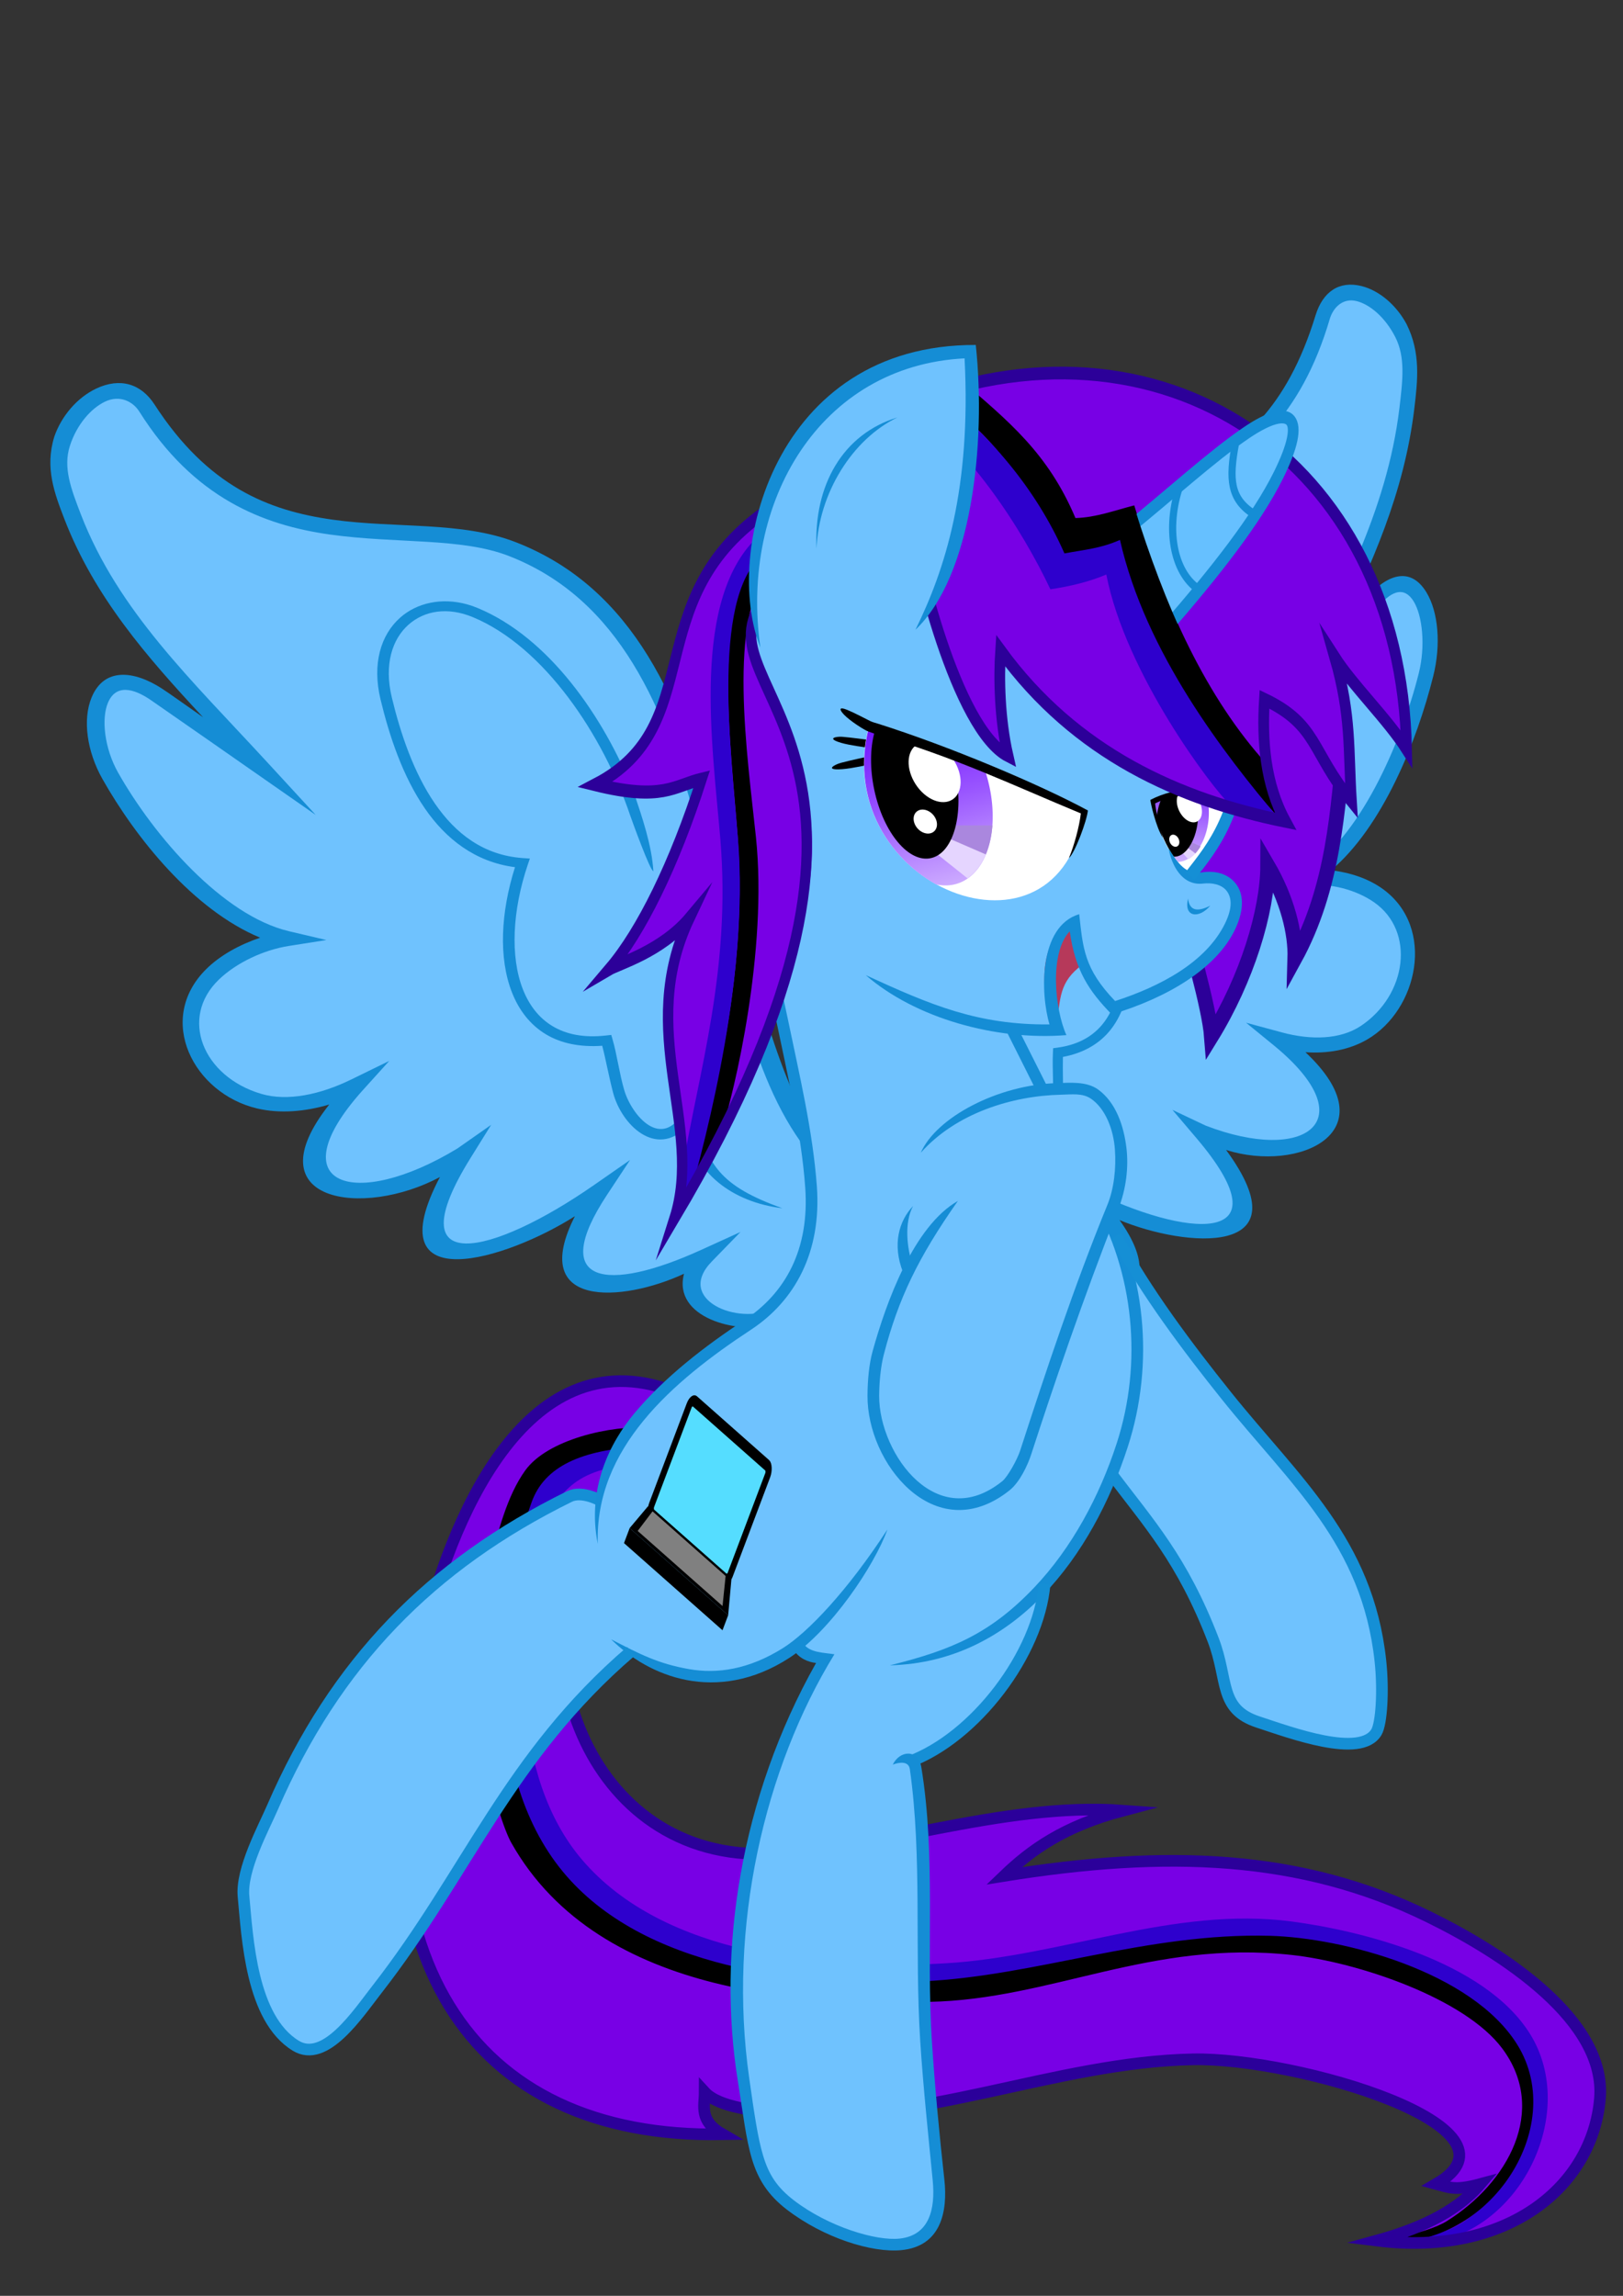 <?xml version="1.0" encoding="UTF-8" standalone="no"?>
<!-- Created with Inkscape (http://www.inkscape.org/) -->
<svg xmlns:dc="http://purl.org/dc/elements/1.1/" xmlns:cc="http://creativecommons.org/ns#" xmlns:rdf="http://www.w3.org/1999/02/22-rdf-syntax-ns#" xmlns:svg="http://www.w3.org/2000/svg" xmlns="http://www.w3.org/2000/svg" xmlns:xlink="http://www.w3.org/1999/xlink" xmlns:sodipodi="http://sodipodi.sourceforge.net/DTD/sodipodi-0.dtd" xmlns:inkscape="http://www.inkscape.org/namespaces/inkscape" width="744.094" height="1052.362" id="svg2" version="1.1" inkscape:version="0.48.5 r10040" sodipodi:docname="tsundere.svg" inkscape:export-filename="D:\矢量图\tsundere.png" inkscape:export-xdpi="681.86414" inkscape:export-ydpi="681.86414">
  <rect width="100%" height="100%" fill="#333333" stroke="none"/>
  <defs id="defs4">
    <linearGradient inkscape:collect="always" id="linearGradient5826">
      <stop style="stop-color:#6600ff;stop-opacity:1;" offset="0" id="stop5828"/>
      <stop style="stop-color:#ccaaff;stop-opacity:1" offset="1" id="stop5830"/>
    </linearGradient>
    <linearGradient id="linearGradient5806">
      <stop style="stop-color:#6600ff;stop-opacity:1;" offset="0" id="stop5808"/>
      <stop id="stop5818" offset="0.552" style="stop-color:#9955ff;stop-opacity:1"/>
      <stop style="stop-color:#ccaaff;stop-opacity:1" offset="1" id="stop5810"/>
    </linearGradient>
    <clipPath clipPathUnits="userSpaceOnUse" id="clipPath5768">
      <path transform="matrix(0.997,0.08,-0.08,0.997,23.816,-35.029)" d="m 526.289,282.815 a 15.026,23.549 0 1 1 -30.052,0 15.026,23.549 0 1 1 30.052,0 z" sodipodi:ry="23.549181" sodipodi:rx="15.026019" sodipodi:cy="282.81534" sodipodi:cx="511.26346" id="path5770" style="opacity:0.455;fill:#0000ff;fill-opacity:1;stroke:none" sodipodi:type="arc"/>
    </clipPath>
    <clipPath clipPathUnits="userSpaceOnUse" id="clipPath5772">
      <path transform="matrix(0.997,0.08,-0.08,0.997,23.816,-35.029)" d="m 526.289,282.815 a 15.026,23.549 0 1 1 -30.052,0 15.026,23.549 0 1 1 30.052,0 z" sodipodi:ry="23.549181" sodipodi:rx="15.026019" sodipodi:cy="282.81534" sodipodi:cx="511.26346" id="path5774" style="opacity:0.455;fill:#0000ff;fill-opacity:1;stroke:none" sodipodi:type="arc"/>
    </clipPath>
    <clipPath clipPathUnits="userSpaceOnUse" id="clipPath5784">
      <path transform="matrix(1.015,-0.298,0.305,0.991,-96.391,119.128)" d="m 418.036,272.987 a 29.554,48.482 0 1 1 -59.107,0 29.554,48.482 0 1 1 59.107,0 z" sodipodi:ry="48.482143" sodipodi:rx="29.553572" sodipodi:cy="272.98718" sodipodi:cx="388.48215" id="path5786" style="opacity:0.311;fill:#ff0000;fill-opacity:1;stroke:none" sodipodi:type="arc"/>
    </clipPath>
    <clipPath clipPathUnits="userSpaceOnUse" id="clipPath5788">
      <path transform="matrix(1.015,-0.298,0.305,0.991,-96.391,119.128)" d="m 418.036,272.987 a 29.554,48.482 0 1 1 -59.107,0 29.554,48.482 0 1 1 59.107,0 z" sodipodi:ry="48.482143" sodipodi:rx="29.553572" sodipodi:cy="272.98718" sodipodi:cx="388.48215" id="path5790" style="opacity:0.311;fill:#ff0000;fill-opacity:1;stroke:none" sodipodi:type="arc"/>
    </clipPath>
    <linearGradient inkscape:collect="always" xlink:href="#linearGradient5806" id="linearGradient5812" x1="390.298" y1="225.171" x2="388.832" y2="321.473" gradientUnits="userSpaceOnUse"/>
    <linearGradient inkscape:collect="always" xlink:href="#linearGradient5826" id="linearGradient5832" x1="512.63" y1="259.376" x2="510.542" y2="306.696" gradientUnits="userSpaceOnUse"/>
    <clipPath clipPathUnits="userSpaceOnUse" id="clipPath5897">
      <path sodipodi:nodetypes="cccc" inkscape:connector-curvature="0" id="path5899" d="m 538.028,274.11 c -3.233,17.063 -11.784,32.576 -23.355,42.862 -10.477,-11.103 -15.963,-24.243 -16.637,-36.48 11.601,-5.34 26.192,-5.127 39.992,-6.382 z" style="opacity:0.311;fill:#ff0000;fill-opacity:1;stroke:none;display:inline"/>
    </clipPath>
    <clipPath clipPathUnits="userSpaceOnUse" id="clipPath5901">
      <path sodipodi:nodetypes="cccc" inkscape:connector-curvature="0" id="path5903" d="m 537.342,266.917 c -1.855,17.267 -9.134,33.415 -19.843,44.596 -11.334,-10.228 -17.855,-22.885 -19.508,-35.028 11.135,-6.253 25.696,-7.21 39.351,-9.568 z" style="opacity:0.311;fill:#ff0000;fill-opacity:1;stroke:none;display:inline"/>
    </clipPath>
    <clipPath clipPathUnits="userSpaceOnUse" id="clipPath5905">
      <path sodipodi:nodetypes="ccc" inkscape:connector-curvature="0" id="path5907" d="m 351.071,241.737 c -20.942,82.204 98.473,129.656 110.893,43.482 -35.39,-15.019 -68.779,-30.705 -110.893,-43.482 z" style="opacity:0.455;fill:#0000ff;fill-opacity:1;stroke:none"/>
    </clipPath>
    <clipPath clipPathUnits="userSpaceOnUse" id="clipPath5909">
      <path sodipodi:nodetypes="ccc" inkscape:connector-curvature="0" id="path5911" d="m 370.207,234.903 c -41.772,70.402 52.931,146.726 88.107,70.337 -27.8,-23.504 -53.608,-47.082 -88.107,-70.337 z" style="opacity:0.455;fill:#0000ff;fill-opacity:1;stroke:none"/>
    </clipPath>
  </defs>
  <sodipodi:namedview id="base" pagecolor="#ffffff" bordercolor="#666666" borderopacity="1.0" inkscape:pageopacity="0.0" inkscape:pageshadow="2" inkscape:zoom="0.70710678" inkscape:cx="511.97735" inkscape:cy="540.83298" inkscape:document-units="px" inkscape:current-layer="layer1" showgrid="false" inkscape:window-width="1920" inkscape:window-height="1051" inkscape:window-x="-9" inkscape:window-y="-9" inkscape:window-maximized="1"/>
  <g inkscape:label="Layer 1" inkscape:groupmode="layer" id="layer1" style="display:inline">
    <rect style="fill:none;fill-opacity:1;stroke:none" id="rect3915" width="743.453" height="950.336" x="-744.31" y="102.855" transform="scale(-1,1)"/>
  </g>
  <g inkscape:groupmode="layer" id="layer3" inkscape:label="tail" style="display:inline">
    <g id="g3902" transform="matrix(0.891,0,0,0.891,85.647,117.916)">
      <path sodipodi:nodetypes="csccsscccsaccscc" inkscape:connector-curvature="0" id="path3098" d="m 249.962,583.55 c -77.15,-28.636 -115.118,71.519 -127.952,124.883 -39.683,164.997 23.561,260.189 153.75,257.744 -12.113,-6.967 -9.16,-14.386 -9.144,-21.716 7.247,7.9 26.41,9.747 40.268,11.027 69.933,6.458 140.153,-26.532 211.127,-27.895 53.23,-1.022 175.467,34.996 125.279,64.134 6.419,1.703 10.338,4.849 23.688,1.237 -13.521,14.66 -35.889,22.823 -54.27,27.931 67.401,8.456 112.181,-27 116.059,-72.019 3.469,-40.278 -50.516,-75.606 -89.542,-94.681 C 573.488,822.065 504.366,819.733 420.729,833.159 434.562,819.866 451.545,807.58 481.893,799.572 419.477,794.983 351.943,821.13 296.631,821.845 201.911,823.07 167.598,707.331 213.193,646.129 z" style="fill:#7800e5;fill-opacity:1;stroke:none;display:inline"/>
      <g id="g3898">
        <path style="fill:#2e00cd;fill-opacity:1;stroke:none" d="m 229.103,621.381 c -30.759,1.768 -40.811,17.719 -45.608,34.648 -14.749,52.042 -16.808,125.275 19.799,168.291 42.047,49.409 123.718,57.097 187.176,53.369 59.856,-3.517 117.597,-29.425 177.837,-21.531 35.532,4.656 99.325,20.232 122.814,57.803 25.397,40.622 -5.019,103.523 -54.898,107.991 l -23.458,-1.059 c 9.609,-0.21 31.231,-0.705 46.118,-11.52 26.949,-19.579 45.549,-58.971 24.992,-90.386 -17.643,-26.961 -70.096,-47.342 -103.896,-52.496 -71.216,-10.859 -121.514,15.692 -186.104,20.325 -54.465,3.907 -174.893,5.784 -215.375,-79.203 -23.262,-48.837 -20.592,-106.389 -3.25,-162.25 8.286,-26.689 32.452,-33.244 58.75,-33.75 z" id="path3874" inkscape:connector-curvature="0" sodipodi:nodetypes="csasssccsssssscc"/>
        <path style="fill:#000000;fill-opacity:1;stroke:none" d="m 233.809,611.86 c -30.67,1.715 -49.698,10.068 -56.392,28.638 -18.02,49.994 -26.973,137.93 16.106,190.089 41.029,49.677 122.063,59.281 185.301,56.369 58.124,-2.677 115.04,-25.094 178.462,-23.406 37.546,0.999 103.924,18.354 127.314,55.991 26.736,43.021 -15.415,106.802 -71.273,101.303 0,0 24.815,-4.161 34.91,-10.454 31.572,-19.681 52.323,-57.078 28.617,-88.886 -19.254,-25.835 -74.268,-44.374 -108.256,-48.094 -72.649,-7.95 -123.581,22.936 -186.722,24.125 -54.595,1.029 -168.969,0.071 -215.021,-82.032 -6.438,-11.478 -28.46,-79.943 -10.938,-143.983 4.2,-15.35 8.687,-34.145 18.226,-47.392 11.39,-15.819 43.735,-23.404 64.564,-22.037 z" id="path3874-1" inkscape:connector-curvature="0" sodipodi:nodetypes="cssssscssssssscc"/>
      </g>
    </g>
    <path sodipodi:nodetypes="csccsscccsaccsc" inkscape:connector-curvature="0" id="path3872" d="M 308.245,637.583 C 239.54,612.082 205.729,701.272 194.3,748.794 c -35.339,146.935 20.981,231.705 136.918,229.528 -10.787,-6.204 -8.157,-12.811 -8.143,-19.339 6.453,7.035 23.519,8.68 35.86,9.82 62.277,5.751 124.81,-23.628 188.014,-24.841 47.403,-0.91 156.258,31.165 111.564,57.113 5.717,1.517 8.262,3.295 20.15,0.079 -11.863,13.946 -31.007,21.39 -47.385,25.896 60.023,7.53 98.787,-24.935 102.24,-65.026 3.089,-35.869 -44.31,-66.616 -78.627,-83.426 -58.515,-28.664 -120.095,-30.69 -194.577,-18.733 12.319,-11.838 27.443,-22.779 54.469,-29.911 -55.583,-4.086 -115.724,19.198 -164.981,19.835 -84.351,1.091 -114.908,-101.978 -74.304,-156.48" style="fill:none;stroke:#2b009a;stroke-width:5.343;stroke-miterlimit:20;stroke-opacity:1;stroke-dasharray:none;display:inline"/>
    <g style="display:inline" id="g4280-1" transform="matrix(-0.788,0.444,0.371,0.793,846.411,-336.749)" inkscape:export-filename="D:\矢量图\成品\g4402.png" inkscape:export-xdpi="391.00177" inkscape:export-ydpi="391.00177">
      <path sodipodi:nodetypes="cccscccsscsccccccc" inkscape:connector-curvature="0" id="path9269-7" d="M 868.784,658.985 C 795.633,610.588 762.967,405.371 645.723,376.533 c -42.24,-6.952 -71.17,17.996 -112.021,10.169 -26.581,-9.2 -45.384,-24.893 -66.09,-40.484 -18.074,-13.609 -32.146,4.693 -33.236,24.952 -0.346,15.651 6.493,26.457 14.05,38.4 28.895,45.487 69.99,72.281 113.31,105.303 0,0 -44.6,-20.386 -54.648,-24.946 -34.269,-15.552 -29.125,30.936 -4.287,52.32 28.393,24.445 56.297,56.637 91.934,56.557 -22.373,10.24 -43.398,39.607 -29.261,62.435 19.898,32.132 53.29,27.521 77.526,4.55 -35.608,79.068 25.854,61.828 55.683,22.437 -24.89,95.286 37.116,39.101 64.588,3.087 -22.151,76.852 29.257,43.966 54.52,21.396 -15.756,31.947 28.261,31.793 39.108,21.41 10.594,19.085 23.379,29.986 39.504,39.295 z" style="fill:#6fc2fe;fill-opacity:1;stroke:none"/>
      <path sodipodi:nodetypes="scccccssscssccccccccsscsscsscccccsscccssscccccsssssscssssss" inkscape:connector-curvature="0" id="path9275-4" d="m 443,341.969 c -7.337,6.704 -11.963,17.859 -12.562,29 l 0,0.062 0,0.062 c -0.372,16.836 7.099,28.651 14.656,40.594 22.767,35.841 52.926,60.173 85.375,84.594 -9.955,-4.545 -17.679,-8.265 -21.75,-9.938 -14.234,-5.848 -27.874,-4.396 -29.656,12.438 -1.289,12.176 4.566,27.839 14.906,40.125 21.876,25.993 56.026,55.919 88.844,62.469 -7.978,5.728 -15.312,13.21 -19.844,22.031 -16.065,31.274 9.965,64.271 39.656,64.688 10.672,0.15 21.358,-3.722 31.188,-10.094 -21.928,58.293 29.004,53.699 57.594,24.25 -13.228,69.997 39.88,33.959 64.156,4.625 -9.219,52.235 31.473,38.305 55.062,16.875 0.385,23.501 30.627,24.675 45.094,16 3.244,5.521 20.513,26.233 42.058,34.474 -13.262,-12.83 -29.788,-28.416 -37.433,-42.006 L 857.875,727.75 l -3.688,3.531 c -13.327,12.762 -44.454,6.597 -32.875,-16.844 l 8.969,-18.156 -15.094,13.5 c -36.113,32.299 -63.145,34.909 -48.125,-17.375 l 5.781,-20.125 -12.688,16.656 c -36.22,47.55 -75.7,69.732 -57.656,0.281 l 4.969,-19.125 -11.906,15.75 c -37.559,43.243 -74.483,39.078 -48.969,-18.438 l 8.188,-18.188 -14.469,13.719 c -11.56,10.955 -25.193,18.302 -37.719,17.312 -27.889,-2.204 -45.48,-29.247 -32.719,-53.062 5.731,-10.695 16.183,-20.09 26.5,-24.812 l 15.844,-7.25 -17.438,-0.25 C 563.659,594.43 523.706,562.011 500,533.844 c -9.063,-10.769 -14.121,-25.457 -13.094,-34.281 1.413,-12.139 12.377,-8.843 18.562,-6.062 10.035,4.511 54.625,24.938 54.625,24.938 l 32,14.625 L 564.125,511.75 C 520.667,478.623 480.115,452.121 451.75,407.469 c -7.535,-11.907 -13.717,-21.697 -13.328,-33.466 0.389,-11.768 4.728,-21.429 9.922,-26.284 5.752,-5.377 12.425,-3.143 16.375,1.156 34.498,37.544 68.357,43.527 98.938,40.75 30.58,-2.777 58.026,-13.295 81.375,-9.219 54.03,9.434 87.685,59.668 116.75,116.625 26.535,52 48.06,109.66 80.533,143.621 5.062,5.294 25.113,24.845 39.463,27.209 -10.694,-12.152 -25.369,-22.143 -34.782,-33.536 -28.126,-34.039 -51.811,-89.113 -78.215,-140.856 -29.325,-57.468 -64.259,-110.666 -122.375,-120.812 -26.496,-4.626 -54.33,6.51 -83.469,9.156 -29.139,2.646 -58.93,-2.667 -92.438,-38.25 -8.502,-9.029 -18.452,-9.862 -27.5,-1.594 z" style="font-size:medium;font-style:normal;font-variant:normal;font-weight:normal;font-stretch:normal;text-indent:0;text-align:start;text-decoration:none;line-height:normal;letter-spacing:normal;word-spacing:normal;text-transform:none;direction:ltr;block-progression:tb;writing-mode:lr-tb;text-anchor:start;baseline-shift:baseline;color:#000000;fill:#158dd5;fill-opacity:1;stroke:none;stroke-width:7.861;marker:none;visibility:visible;display:inline;overflow:visible;enable-background:accumulate;font-family:Sans;-inkscape-font-specification:Sans"/>
      <path sodipodi:nodetypes="sssscsscsccsccscccsscccsssssccss" inkscape:connector-curvature="0" id="path9277-0" d="m 632.5,409.531 c -11.991,-0.677 -22.21,4.841 -27.75,14.312 -6.332,10.824 -6.657,26.444 1.531,43.531 8.452,17.639 19.301,36.409 32.969,50.156 12.924,13 28.681,21.453 46.844,19.562 -0.7,24.674 4.026,47.891 14.125,63.656 5.256,8.206 12.024,14.424 20.281,17.469 7.619,2.809 16.438,2.701 26,-0.594 3.194,6.383 6.646,14.663 10.531,22.438 7.669,15.347 27.029,28.581 36.688,8.969 8.415,22.661 29.557,33.116 52.043,30.541 -30.196,-4.234 -39.336,-13.7 -50.199,-39.197 -1.26,-2.958 -3.781,-8.875 -3.781,-8.875 l -1.219,9.562 c -4.75,23.393 -22.581,8.371 -28.906,-3.469 -4.233,-7.923 -7.648,-17.341 -11.438,-24.406 L 749.125,611.125 746.938,612 c -9.562,3.802 -17.666,3.879 -24.625,1.312 -6.959,-2.566 -12.884,-7.877 -17.688,-15.375 -9.606,-14.996 -14.377,-38.628 -13.219,-63.625 l 0.156,-3.25 -3.219,0.562 c -17.529,2.958 -32.416,-4.746 -45.375,-17.781 C 630.01,500.809 619.319,482.487 611,465.125 c -7.628,-15.918 -6.975,-29.671 -1.719,-38.656 5.256,-8.985 15.002,-13.57 27.406,-11.094 34.998,6.986 71.825,45.039 93.688,82.719 0.707,1.219 15.79,26.149 17.009,25.443 -3.862,-12.822 -11.478,-25.791 -18.269,-37.505 -22.706,-35.24 -56.66,-68.88 -91.395,-75.813 -1.777,-0.355 -3.506,-0.591 -5.219,-0.688 z" style="font-size:medium;font-style:normal;font-variant:normal;font-weight:normal;font-stretch:normal;text-indent:0;text-align:start;text-decoration:none;line-height:normal;letter-spacing:normal;word-spacing:normal;text-transform:none;direction:ltr;block-progression:tb;writing-mode:lr-tb;text-anchor:start;baseline-shift:baseline;color:#000000;fill:#158dd5;fill-opacity:1;stroke:none;stroke-width:5.241;marker:none;visibility:visible;display:inline;overflow:visible;enable-background:accumulate;font-family:Sans;-inkscape-font-specification:Sans"/>
    </g>
    <g style="display:inline" id="g4280" transform="matrix(0.982,0.218,-0.24,0.853,-308.73,-210.21)" inkscape:export-filename="D:\矢量图\成品\g4402.png" inkscape:export-xdpi="391.00177" inkscape:export-ydpi="391.00177">
      <path sodipodi:nodetypes="cccscccsscsccccccc" inkscape:connector-curvature="0" id="path9269" d="M 868.784,658.985 C 795.633,610.588 762.967,405.371 645.723,376.533 c -42.24,-6.952 -71.17,17.996 -112.021,10.169 -26.581,-9.2 -45.384,-24.893 -66.09,-40.484 -18.074,-13.609 -32.146,4.693 -33.236,24.952 -0.346,15.651 6.493,26.457 14.05,38.4 28.895,45.487 69.99,72.281 113.31,105.303 0,0 -44.6,-20.386 -54.648,-24.946 -34.269,-15.552 -29.125,30.936 -4.287,52.32 28.393,24.445 56.297,56.637 91.934,56.557 -22.373,10.24 -43.398,39.607 -29.261,62.435 19.898,32.132 53.29,27.521 77.526,4.55 -35.608,79.068 25.854,61.828 55.683,22.437 -24.89,95.286 37.116,39.101 64.588,3.087 -22.151,76.852 29.257,43.966 54.52,21.396 -15.756,31.947 28.261,31.793 39.108,21.41 10.594,19.085 23.379,29.986 39.504,39.295 z" style="fill:#6fc2fe;fill-opacity:1;stroke:none"/>
      <path sodipodi:nodetypes="scccccssscssccccccccsscsscsscccccsscccssscccccsssssscssssss" inkscape:connector-curvature="0" id="path9275" d="m 443,341.969 c -7.337,6.704 -11.963,17.859 -12.562,29 l 0,0.062 0,0.062 c -0.372,16.836 7.099,28.651 14.656,40.594 22.767,35.841 52.926,60.173 85.375,84.594 -9.955,-4.545 -17.679,-8.265 -21.75,-9.938 -14.234,-5.848 -27.874,-4.396 -29.656,12.438 -1.289,12.176 4.566,27.839 14.906,40.125 21.876,25.993 56.026,55.919 88.844,62.469 -7.978,5.728 -15.312,13.21 -19.844,22.031 -16.065,31.274 9.965,64.271 39.656,64.688 10.672,0.15 21.358,-3.722 31.188,-10.094 -21.928,58.293 29.004,53.699 57.594,24.25 -13.228,69.997 39.88,33.959 64.156,4.625 -9.219,52.235 31.473,38.305 55.062,16.875 0.385,23.501 30.627,24.675 45.094,16 3.244,5.521 20.513,26.233 42.058,34.474 -13.262,-12.83 -29.788,-28.416 -37.433,-42.006 L 857.875,727.75 l -3.688,3.531 c -13.327,12.762 -44.454,6.597 -32.875,-16.844 l 8.969,-18.156 -15.094,13.5 c -36.113,32.299 -63.145,34.909 -48.125,-17.375 l 5.781,-20.125 -12.688,16.656 c -36.22,47.55 -75.7,69.732 -57.656,0.281 l 4.969,-19.125 -11.906,15.75 c -37.559,43.243 -74.483,39.078 -48.969,-18.438 l 8.188,-18.188 -14.469,13.719 c -11.56,10.955 -25.193,18.302 -37.719,17.312 -27.889,-2.204 -45.48,-29.247 -32.719,-53.062 5.731,-10.695 16.183,-20.09 26.5,-24.812 l 15.844,-7.25 -17.438,-0.25 C 563.659,594.43 523.706,562.011 500,533.844 c -9.063,-10.769 -14.121,-25.457 -13.094,-34.281 1.413,-12.139 12.377,-8.843 18.562,-6.062 10.035,4.511 54.625,24.938 54.625,24.938 l 32,14.625 L 564.125,511.75 C 520.667,478.623 480.115,452.121 451.75,407.469 c -7.535,-11.907 -13.717,-21.697 -13.328,-33.466 0.389,-11.768 4.728,-21.429 9.922,-26.284 5.752,-5.377 12.425,-3.143 16.375,1.156 34.498,37.544 68.357,43.527 98.938,40.75 30.58,-2.777 58.026,-13.295 81.375,-9.219 54.03,9.434 87.685,59.668 116.75,116.625 26.535,52 48.06,109.66 80.533,143.621 5.062,5.294 25.113,24.845 39.463,27.209 -10.694,-12.152 -25.369,-22.143 -34.782,-33.536 -28.126,-34.039 -51.811,-89.113 -78.215,-140.856 -29.325,-57.468 -64.259,-110.666 -122.375,-120.812 -26.496,-4.626 -54.33,6.51 -83.469,9.156 -29.139,2.646 -58.93,-2.667 -92.438,-38.25 -8.502,-9.029 -18.452,-9.862 -27.5,-1.594 z" style="font-size:medium;font-style:normal;font-variant:normal;font-weight:normal;font-stretch:normal;text-indent:0;text-align:start;text-decoration:none;line-height:normal;letter-spacing:normal;word-spacing:normal;text-transform:none;direction:ltr;block-progression:tb;writing-mode:lr-tb;text-anchor:start;baseline-shift:baseline;color:#000000;fill:#158dd5;fill-opacity:1;stroke:none;stroke-width:7.861;marker:none;visibility:visible;display:inline;overflow:visible;enable-background:accumulate;font-family:Sans;-inkscape-font-specification:Sans"/>
      <path sodipodi:nodetypes="sssscsscsccsccscccsscccsssssccss" inkscape:connector-curvature="0" id="path9277" d="m 632.5,409.531 c -11.991,-0.677 -22.21,4.841 -27.75,14.312 -6.332,10.824 -6.657,26.444 1.531,43.531 8.452,17.639 19.301,36.409 32.969,50.156 12.924,13 28.681,21.453 46.844,19.562 -0.7,24.674 4.026,47.891 14.125,63.656 5.256,8.206 12.024,14.424 20.281,17.469 7.619,2.809 16.438,2.701 26,-0.594 3.194,6.383 6.646,14.663 10.531,22.438 7.669,15.347 27.029,28.581 36.688,8.969 8.415,22.661 29.557,33.116 52.043,30.541 -30.196,-4.234 -39.336,-13.7 -50.199,-39.197 -1.26,-2.958 -3.781,-8.875 -3.781,-8.875 l -1.219,9.562 c -4.75,23.393 -22.581,8.371 -28.906,-3.469 -4.233,-7.923 -7.648,-17.341 -11.438,-24.406 L 749.125,611.125 746.938,612 c -9.562,3.802 -17.666,3.879 -24.625,1.312 -6.959,-2.566 -12.884,-7.877 -17.688,-15.375 -9.606,-14.996 -14.377,-38.628 -13.219,-63.625 l 0.156,-3.25 -3.219,0.562 c -17.529,2.958 -32.416,-4.746 -45.375,-17.781 C 630.01,500.809 619.319,482.487 611,465.125 c -7.628,-15.918 -6.975,-29.671 -1.719,-38.656 5.256,-8.985 15.002,-13.57 27.406,-11.094 34.998,6.986 71.825,45.039 93.688,82.719 0.707,1.219 15.79,26.149 17.009,25.443 -3.862,-12.822 -11.478,-25.791 -18.269,-37.505 -22.706,-35.24 -56.66,-68.88 -91.395,-75.813 -1.777,-0.355 -3.506,-0.591 -5.219,-0.688 z" style="font-size:medium;font-style:normal;font-variant:normal;font-weight:normal;font-stretch:normal;text-indent:0;text-align:start;text-decoration:none;line-height:normal;letter-spacing:normal;word-spacing:normal;text-transform:none;direction:ltr;block-progression:tb;writing-mode:lr-tb;text-anchor:start;baseline-shift:baseline;color:#000000;fill:#158dd5;fill-opacity:1;stroke:none;stroke-width:5.241;marker:none;visibility:visible;display:inline;overflow:visible;enable-background:accumulate;font-family:Sans;-inkscape-font-specification:Sans"/>
    </g>
    <g style="display:inline" id="g17414" transform="matrix(0.66,-0.14,0.128,0.724,-172.977,309.083)" clip-path="none">
      <path sodipodi:nodetypes="cccsscc" inkscape:connector-curvature="0" id="path3840" d="m 1085.916,389.914 c 3.544,-15.554 2.029,-37.071 -7.191,-60.206 -5.535,27.968 -27.191,66.268 -57.885,96.974 0.488,-24.032 0.156,-40.112 -3.525,-68.074 -0.211,-1.605 50.427,-112.542 64.68,-145.36 2.367,-5.45 63.206,48.595 63.226,48.509 -12.862,42.979 -24.84,89.821 -59.306,128.157 z" style="fill:#7800e5;fill-opacity:1;stroke:none"/>
      <path style="fill:none;stroke:#2c0099;stroke-width:10;stroke-linecap:butt;stroke-linejoin:miter;stroke-miterlimit:15;stroke-opacity:1;stroke-dasharray:none" d="m 1145.281,261.954 c -12.922,42.782 -24.9,89.624 -59.365,127.96 3.544,-15.554 2.029,-37.071 -7.191,-60.206 -5.535,27.968 -27.191,66.268 -57.885,96.974 1.958,-18.13 -3.4,-65.083 -5.1,-75.647" id="path4371" inkscape:connector-curvature="0" sodipodi:nodetypes="ccccc"/>
    </g>
  </g>
  <g inkscape:groupmode="layer" id="layer2" inkscape:label="body" style="display:inline">
    <path style="fill:#6fc2fe;fill-opacity:1;stroke:none;display:inline" d="m 462.451,470.664 c 14.36,24.823 35.621,66.01 38.738,72.467 3.117,6.456 19.926,43.413 24.156,49.09 4.23,5.677 61.446,73.914 66.01,79.702 24.971,30.174 41.91,65.639 42.659,105.597 0.2,10.669 -3.699,22.62 -16.165,21.971 -14.07,-0.733 -28.013,-4.994 -40.742,-10.909 -18.562,-8.625 -16.877,-12.167 -18.59,-30.501 -10.105,-28.042 -28.53,-59.648 -49.005,-81.458 -8.571,21.09 -18.869,35.153 -31.721,52.816 -6.604,34.713 -26.778,59.665 -57.775,77.61 2.732,25.325 4.891,55.874 3.542,83.828 -1.916,39.721 4.832,75.381 6.612,109.646 0.946,18.208 -5.774,29.626 -25.975,27.471 -3.321,-0.354 -29.116,-7.251 -33.925,-11.256 -15.226,-12.68 -25.248,-21.857 -26.526,-41.245 -3.24,-37.029 -12.466,-65.705 -2.125,-111.535 7.835,-34.726 14.313,-71.54 37.624,-104.687 -5.028,0.814 -10.291,0.501 -14.168,-4.014 -27.564,17.91 -49.054,17.883 -75.17,2.361 -30.029,25.437 -53.839,58.501 -73.796,89.07 -17.21,26.363 -32.949,57.185 -54.099,79.925 -13.57,15.837 -28.788,20.012 -38.627,-3.117 -1.336,-3.562 -10.26,-25.609 -10.575,-32.949 -1.133,-26.391 -0.685,-40.178 12.022,-62.114 19.217,-33.173 39.714,-76.421 69.684,-99.294 14.828,-11.317 59.045,-44.086 69.572,-43.97 5.41,0.589 7.421,-0.371 11.466,3.673 5.497,-54.385 55.535,-61.513 84.823,-97.513 13.776,-16.932 12.943,-45.01 9.796,-66.79 -11.797,-81.64 -58.539,-171.596 -20.259,-243.559 75.935,-52.227 238.779,-68.314 221.852,51.428 -6.183,27.778 -6.927,46.588 -25.603,68.571 17.679,0.797 28.644,10.024 16.92,25.714 -18.224,24.39 -26.406,25.193 -51.539,35.732 -12.254,-10.72 -17.239,-25.521 -18.812,-41.41 -11.637,7.683 -14.73,31.62 -9.128,51.428 z" id="path3859" inkscape:connector-curvature="0" sodipodi:nodetypes="csscsssscccsssscscccsccsssccssccccsccc"/>
    <path style="font-size:medium;font-style:normal;font-variant:normal;font-weight:normal;font-stretch:normal;text-indent:0;text-align:start;text-decoration:none;line-height:normal;letter-spacing:normal;word-spacing:normal;text-transform:none;direction:ltr;block-progression:tb;writing-mode:lr-tb;text-anchor:start;baseline-shift:baseline;color:#000000;fill:#158dd5;fill-opacity:1;stroke:none;stroke-width:6;marker:none;visibility:visible;display:inline;overflow:visible;enable-background:accumulate;font-family:Sans;-inkscape-font-specification:Sans" d="m 466.068,470.063 -4.759,2.393 c 9.816,19.556 18.715,37.314 25.603,50.955 6.887,13.641 11.678,23.026 13.608,26.326 19.501,33.348 23.383,75.111 11.466,111.845 -7.87,24.258 -20.619,48.003 -37.764,66.038 -20.065,21.106 -37.828,28.722 -66.233,35.732 28.621,-0.683 52.007,-13.379 70.073,-32.031 18.066,-18.652 30.922,-43.234 38.988,-68.097 12.388,-38.184 8.414,-81.43 -11.911,-116.186 -1.629,-2.785 -6.589,-12.421 -13.469,-26.048 -6.88,-13.627 -15.785,-31.367 -25.603,-50.927 z" id="path3770" inkscape:connector-curvature="0" sodipodi:nodetypes="ccsssscssssc"/>
    <path style="fill:none;stroke:#158fd5;stroke-width:5.343;stroke-linecap:butt;stroke-linejoin:miter;stroke-miterlimit:20;stroke-opacity:1;stroke-dasharray:none;display:inline" d="m 508.83,674.633 c 18.02,23.918 33.118,40.048 47.363,77.014 7.114,18.46 2.448,31.766 20.592,37.696 14.866,4.859 47.029,16.86 54.271,4.617 2.337,-3.951 3.277,-19.012 1.818,-32.595 -5.907,-54.988 -39.37,-82.549 -70.712,-121.715 -17.11,-21.381 -36.919,-47.521 -50.485,-72.996" id="path3772" inkscape:connector-curvature="0" sodipodi:nodetypes="csssssc"/>
    <path style="fill:none;stroke:#158fd5;stroke-width:5.343;stroke-linecap:butt;stroke-linejoin:miter;stroke-miterlimit:20;stroke-opacity:1;stroke-dasharray:none;display:inline" d="m 478.91,726.119 c -2.741,31.986 -31.796,70.323 -62.208,81.529" id="path3774" inkscape:connector-curvature="0" sodipodi:nodetypes="cc"/>
    <g id="g6803" style="fill:#158dd5;fill-opacity:1;display:inline" transform="matrix(0.891,0,0,0.891,85.647,117.916)">
      <path sodipodi:nodetypes="cccssssssscssssssscc" inkscape:connector-curvature="0" id="path3776" d="m 317.375,713.344 -5.031,3.219 c 2.722,4.38 7.729,6.27 11.438,6.625 -39.178,69.501 -50.872,148.6 -40.312,214.656 2.824,17.664 4.222,30.327 7.375,40.719 3.153,10.391 8.287,18.468 17.906,25.844 19.035,14.596 43.696,22.272 58.75,20.875 20.608,-1.913 24.129,-19.883 22.281,-36.469 -2.353,-21.126 -4.91,-47.745 -6.438,-71.656 -2.957,-46.302 2.195,-93.931 -5.375,-140.219 -1.569,-9.592 -11.147,-8.889 -14.719,-1.438 3.462,-1.369 8.192,-1.864 8.781,2.281 6.469,45.527 2.348,92.872 5.344,139.781 1.535,24.04 4.391,50.672 6.438,71.938 1.415,14.709 -1.754,28.102 -16.938,29.812 -12.074,1.361 -36.661,-6.001 -54.469,-19.656 -8.803,-6.75 -12.916,-13.297 -15.812,-22.844 -2.896,-9.546 -4.632,-22.102 -7.188,-39.938 -11.156,-77.856 7.764,-159.473 43.812,-218.156 -5.31,-0.877 -12.627,-0.721 -15.844,-5.375 z" style="font-size:medium;font-style:normal;font-variant:normal;font-weight:normal;font-stretch:normal;text-indent:0;text-align:start;text-decoration:none;line-height:normal;letter-spacing:normal;word-spacing:normal;text-transform:none;direction:ltr;block-progression:tb;writing-mode:lr-tb;text-anchor:start;baseline-shift:baseline;color:#000000;fill:#158dd5;fill-opacity:1;stroke:none;stroke-width:6;marker:none;visibility:visible;display:inline;overflow:visible;enable-background:accumulate;font-family:Sans;-inkscape-font-specification:Sans"/>
      <path sodipodi:nodetypes="sscsscs" inkscape:connector-curvature="0" id="path3780" d="m 306.781,715.5 c -17.628,11.079 -33.941,13.41 -48.438,10.844 -15.925,-2.82 -24.981,-7.586 -40,-15.312 9.572,9.468 22.984,17.887 38.844,20.938 15.86,3.05 34.211,0.688 52.844,-11.406 21.222,-13.774 43.864,-47.523 50.469,-66.062 -20.468,31.483 -40.886,52.935 -53.719,61 z" style="font-size:medium;font-style:normal;font-variant:normal;font-weight:normal;font-stretch:normal;text-indent:0;text-align:start;text-decoration:none;line-height:normal;letter-spacing:normal;word-spacing:normal;text-transform:none;direction:ltr;block-progression:tb;writing-mode:lr-tb;text-anchor:start;baseline-shift:baseline;color:#000000;fill:#158dd5;fill-opacity:1;stroke:none;stroke-width:6;marker:none;visibility:visible;display:inline;overflow:visible;enable-background:accumulate;font-family:Sans;-inkscape-font-specification:Sans"/>
    </g>
    <path style="fill:none;stroke:#158fd5;stroke-width:5.343;stroke-linecap:butt;stroke-linejoin:miter;stroke-miterlimit:20;stroke-opacity:1;stroke-dasharray:none;display:inline" d="m 289.227,756.968 c -55.902,47.954 -74.721,101.539 -116.436,154.984 -8.775,11.243 -23.702,34.039 -37.211,25.762 -20.458,-12.534 -22.143,-49.584 -23.935,-68.431 -1.17,-12.314 9.087,-31.12 13.317,-40.879 28.692,-66.181 72.474,-111.096 136.086,-142.423 5.735,-2.824 13.806,1.655 13.806,1.655" id="path3782" inkscape:connector-curvature="0" sodipodi:nodetypes="csssssc"/>
    <path style="font-size:medium;font-style:normal;font-variant:normal;font-weight:normal;font-stretch:normal;text-indent:0;text-align:start;text-decoration:none;line-height:normal;letter-spacing:normal;word-spacing:normal;text-transform:none;direction:ltr;block-progression:tb;writing-mode:lr-tb;text-anchor:start;baseline-shift:baseline;color:#000000;fill:#158dd5;fill-opacity:1;stroke:none;stroke-width:6;marker:none;visibility:visible;display:inline;overflow:visible;enable-background:accumulate;font-family:Sans;-inkscape-font-specification:Sans" d="m 347.74,275.288 c -32.984,65.592 -4.778,129.891 8.321,193.356 5.048,24.457 11.3,50.593 13.107,75.639 2.044,28.334 -9.033,48.431 -27.857,60.806 -18.224,11.981 -36.439,26.012 -50.398,42.662 -11.344,13.531 -21.894,34.513 -16.864,59.944 -0.656,-21.979 7.805,-40.437 21.011,-56.548 13.206,-16.111 31.184,-29.759 49.202,-41.604 20.269,-13.325 32.41,-35.72 30.25,-65.649 -1.852,-25.662 -8.196,-52.001 -13.219,-76.335 -13.258,-64.235 -40.595,-126.607 -8.794,-189.849 z" id="path3786" inkscape:connector-curvature="0" sodipodi:nodetypes="csssscsssscc"/>
    <path style="fill:#b6395a;fill-opacity:1;stroke:none;display:inline" d="m 492.283,422.297 c -13.489,4.982 -18.143,28.529 -7.959,48.088 1.968,-12.86 0.992,-20.158 12.022,-28.274 z" id="path6727" inkscape:connector-curvature="0" sodipodi:nodetypes="cccc"/>
    <path style="fill:#6fc2fe;fill-opacity:1;stroke:none;display:inline" d="m 422.22,526.913 c 19.815,-20.157 41.142,-31.588 69.739,-27.707 27.027,3.669 24.501,30.798 19.206,48.014 -12.792,41.593 -28.054,83.077 -42.977,119.957 -3.867,13.819 -21.059,28.184 -38.726,19.835 -16.134,-7.624 -29.73,-29.753 -29.569,-46.968 0.237,-25.352 9.731,-40.132 16.848,-55.575 -2.097,-14.92 -4.522,-19.432 -0.66,-28.276 1.259,-6.297 6.14,-29.281 6.14,-29.281 z" id="path3860" inkscape:connector-curvature="0" sodipodi:nodetypes="csscssccc"/>
    <g transform="matrix(0.078,0.069,-0.063,0.167,332.451,566.132)" style="display:inline" id="g6895">
      <rect ry="18.849" y="397.281" x="124.787" height="311.279" width="462.054" id="rect3113" style="fill:#55ddff;stroke:#000000;stroke-width:28.412;stroke-linecap:round;stroke-linejoin:round;stroke-miterlimit:4;stroke-opacity:1;stroke-dasharray:none"/>
      <path sodipodi:nodetypes="ccccccc" inkscape:connector-curvature="0" id="path3884-1" d="m 600.612,698.35 44.699,78.515 -289.497,0 -289.497,0 44.699,-78.515 244.798,0 z" style="fill:#000000;fill-opacity:1;stroke:none;display:inline"/>
      <rect ry="18.066" rx="0" y="776.829" x="66.324" height="41.293" width="578.98" id="rect3904" style="fill:#000000;fill-opacity:1;stroke:none;display:inline"/>
      <path sodipodi:nodetypes="ccsccsc" inkscape:connector-curvature="0" id="path3884-1-7" d="m 568.77,700.738 36.426,67.419 c -77.156,-0.058 -172.226,0.09 -249.382,0 -83.216,-0.098 -166.166,0.117 -249.382,0 l 32.918,-67.419 c 50.478,0 164.232,0 214.71,0 45.746,0 168.964,0 214.71,0 z" style="fill:#808080;fill-opacity:1;stroke:none;display:inline"/>
    </g>
  </g>
  <g inkscape:groupmode="layer" id="layer7" inkscape:label="head" style="display:inline">
    <g id="g6799" style="fill:#158dd5;fill-opacity:1;display:inline" transform="matrix(0.891,0,0,0.891,85.647,117.916)">
      <path sodipodi:nodetypes="csssssssssscssssssssssc" inkscape:connector-curvature="0" id="path3789" d="m 377.656,460.719 c 18.094,-20.397 47.116,-29.356 72.25,-29.875 5.338,-0.11 10.923,-0.975 15.344,2.062 7.315,5.026 11.551,15.553 12.312,26.156 0.692,9.625 -0.476,20.172 -3.875,28.469 -17.071,41.672 -31.589,85.428 -44.875,126.375 -1.509,4.652 -6.442,13.562 -9.219,15.781 -8.517,6.808 -16.479,9.174 -23.781,8.75 -7.302,-0.424 -14.09,-3.72 -20,-8.938 -11.82,-10.435 -19.653,-28.626 -19.562,-43.781 0.044,-7.36 0.855,-15.284 2.406,-21.25 7.463,-28.706 17.623,-49.811 38.094,-78.969 -22.625,12.898 -36.886,51.997 -43.906,77.469 -1.841,6.681 -2.547,14.955 -2.594,22.719 -0.103,17.184 8.221,36.506 21.594,48.312 6.687,5.903 14.738,9.922 23.625,10.438 8.887,0.516 18.446,-2.526 27.875,-10.062 5.246,-4.194 9.326,-12.88 11.188,-18.625 10.642,-32.838 26.708,-80.358 44.688,-125.844 4.234,-10.711 5.41,-21.963 4.281,-31.562 -1.364,-11.603 -5.492,-23.501 -14.469,-30.094 -6.099,-4.479 -15.009,-3.523 -21.144,-3.372 -30.397,0.748 -62.337,17.658 -70.231,35.841 z" style="font-size:medium;font-style:normal;font-variant:normal;font-weight:normal;font-stretch:normal;text-indent:0;text-align:start;text-decoration:none;line-height:normal;letter-spacing:normal;word-spacing:normal;text-transform:none;direction:ltr;block-progression:tb;writing-mode:lr-tb;text-anchor:start;baseline-shift:baseline;color:#000000;fill:#158dd5;fill-opacity:1;stroke:none;stroke-width:6;marker:none;visibility:visible;display:inline;overflow:visible;enable-background:accumulate;font-family:Sans;-inkscape-font-specification:Sans"/>
      <path sodipodi:nodetypes="ccccc" inkscape:connector-curvature="0" id="path3791" d="m 368.469,522.031 5.125,-3.125 c -3.126,-9.204 -4.511,-22.215 0.094,-30.781 -7.361,7.73 -10.686,19.862 -5.219,33.906 z" style="font-size:medium;font-style:normal;font-variant:normal;font-weight:normal;font-stretch:normal;text-indent:0;text-align:start;text-decoration:none;line-height:normal;letter-spacing:normal;word-spacing:normal;text-transform:none;direction:ltr;block-progression:tb;writing-mode:lr-tb;text-anchor:start;baseline-shift:baseline;color:#000000;fill:#158dd5;fill-opacity:1;stroke:none;stroke-width:6;marker:none;visibility:visible;display:inline;overflow:visible;enable-background:accumulate;font-family:Sans;-inkscape-font-specification:Sans"/>
    </g>
    <g style="display:inline" id="g6795" transform="matrix(0.891,0,0,0.891,85.647,117.916)">
      <path sodipodi:nodetypes="csscc" inkscape:connector-curvature="0" id="path6754" d="m 350.163,248.221 c 0,0 -8.47,-1.161 -12.867,-1.513 -2.947,-0.236 -8.709,0.757 -0.472,3.151 4.456,1.295 12.693,2.309 12.693,2.309 z" style="font-size:medium;font-style:normal;font-variant:normal;font-weight:normal;font-stretch:normal;text-indent:0;text-align:start;text-decoration:none;line-height:normal;letter-spacing:normal;word-spacing:normal;text-transform:none;direction:ltr;block-progression:tb;writing-mode:lr-tb;text-anchor:start;baseline-shift:baseline;color:#000000;fill:#000000;fill-opacity:1;fill-rule:nonzero;stroke:none;stroke-width:4;marker:none;visibility:visible;display:inline;overflow:visible;enable-background:accumulate;font-family:Sans;-inkscape-font-specification:Sans"/>
      <path sodipodi:nodetypes="csscc" inkscape:connector-curvature="0" id="path6754-1" d="m 350.467,256.886 c 0,0 -9.261,1.977 -13.97,3.247 -3.156,0.851 -8.757,3.93 0.745,3.238 5.14,-0.375 14.101,-2.409 14.101,-2.409 z" style="font-size:medium;font-style:normal;font-variant:normal;font-weight:normal;font-stretch:normal;text-indent:0;text-align:start;text-decoration:none;line-height:normal;letter-spacing:normal;word-spacing:normal;text-transform:none;direction:ltr;block-progression:tb;writing-mode:lr-tb;text-anchor:start;baseline-shift:baseline;color:#000000;fill:#000000;fill-opacity:1;fill-rule:nonzero;stroke:none;stroke-width:4;marker:none;visibility:visible;display:inline;overflow:visible;enable-background:accumulate;font-family:Sans;-inkscape-font-specification:Sans"/>
    </g>
    <path style="fill:#ffffff;fill-opacity:1;stroke:none;display:inline" d="m 398.285,333.189 c -18.649,73.205 87.693,115.462 98.753,38.722 -31.515,-13.375 -61.249,-27.343 -98.753,-38.722 z" id="path3804" inkscape:connector-curvature="0" sodipodi:nodetypes="ccc"/>
    <path style="fill:#ffffff;fill-opacity:1;stroke:none;display:inline" d="m 564.775,362.017 c -2.879,15.195 -10.494,29.009 -20.798,38.169 -9.33,-9.888 -14.215,-21.589 -14.815,-32.486 10.331,-4.755 23.324,-4.566 35.614,-5.683 z" id="path3808" inkscape:connector-curvature="0" sodipodi:nodetypes="cccc"/>
    <path sodipodi:type="arc" style="fill:url(#linearGradient5812);fill-opacity:1;stroke:none;display:inline" id="path5651" sodipodi:cx="388.48215" sodipodi:cy="272.98718" sodipodi:rx="29.553572" sodipodi:ry="48.482143" d="m 418.036,272.987 a 29.554,48.482 0 1 1 -59.107,0 29.554,48.482 0 1 1 59.107,0 z" transform="matrix(0.904,-0.265,0.272,0.883,-0.192,224.002)" clip-path="url(#clipPath5909)"/>
    <path sodipodi:type="arc" style="opacity:0.9;fill:url(#linearGradient5832);fill-opacity:1;stroke:none;display:inline" id="path5653" sodipodi:cx="511.26346" sodipodi:cy="282.81534" sodipodi:rx="15.026019" sodipodi:ry="23.549181" d="m 526.289,282.815 a 15.026,23.549 0 1 1 -30.052,0 15.026,23.549 0 1 1 30.052,0 z" transform="matrix(0.888,0.071,-0.071,0.888,106.855,86.721)" clip-path="url(#clipPath5901)"/>
    <g style="display:inline" id="g5933" transform="matrix(0.891,0,0,0.891,85.647,117.916)">
      <path clip-path="url(#clipPath5788)" sodipodi:nodetypes="ccccc" inkscape:connector-curvature="0" id="path5748" d="m 385.196,306.365 17.241,13.748 c 3.741,-3.078 7.475,-6.167 8.938,-13.312 l -18.562,-8.375 z" style="fill:#e5d5ff;fill-opacity:1;stroke:none;display:inline"/>
      <path clip-path="url(#clipPath5784)" inkscape:connector-curvature="0" id="path5750" d="m 392.688,299.237 2.125,-6.938 20.562,0 -3.625,15.188 z" style="fill:#aa87de;fill-opacity:1;stroke:none;display:inline"/>
    </g>
    <g style="display:inline" id="g5937" transform="matrix(0.891,0,0,0.891,85.647,117.916)">
      <path clip-path="url(#clipPath5772)" inkscape:connector-curvature="0" id="path5752" d="m 512.156,306.268 3.5,3.781 3.719,-3.375 -4.781,-3.312 z" style="fill:#e5d5ff;fill-opacity:1;stroke:none;display:inline"/>
      <path clip-path="url(#clipPath5768)" inkscape:connector-curvature="0" id="path5754" d="m 514.969,303.737 4.156,3.094 2.844,-3.594 -5.25,-2.406 z" style="fill:#aa87de;fill-opacity:1;stroke:none;display:inline"/>
    </g>
    <g style="display:inline" id="g5734" clip-path="url(#clipPath5905)" transform="matrix(0.891,0,0,0.891,85.647,117.916)">
      <path transform="matrix(0.952,-0.232,0.252,1.178,-48.651,54.934)" d="m 398.631,256.046 c 0,18.724 -9.78,33.903 -21.845,33.903 -12.064,0 -21.845,-15.179 -21.845,-33.903 0,-18.724 9.78,-33.903 21.845,-33.903 12.064,0 21.845,15.179 21.845,33.903 z" sodipodi:ry="33.903244" sodipodi:rx="21.844549" sodipodi:cy="256.0463" sodipodi:cx="376.7869" id="path5657" style="fill:#000000;fill-opacity:1;stroke:none" sodipodi:type="arc"/>
      <g id="g5720" style="display:inline">
        <path sodipodi:type="arc" style="fill:#ffffff;fill-opacity:1;stroke:none" id="path5662" sodipodi:cx="381.33258" sodipodi:cy="266.27411" sodipodi:rx="10.732871" sodipodi:ry="15.59423" d="m 392.065,266.274 c 0,8.612 -4.805,15.594 -10.733,15.594 -5.928,0 -10.733,-6.982 -10.733,-15.594 0,-8.612 4.805,-15.594 10.733,-15.594 5.928,0 10.733,6.982 10.733,15.594 z" transform="matrix(0.908,-0.587,0.588,0.906,-118.033,247.463)"/>
        <path sodipodi:type="arc" style="fill:#ffffff;fill-opacity:1;stroke:none;display:inline" id="path5662-1" sodipodi:cx="381.33258" sodipodi:cy="266.27411" sodipodi:rx="10.732871" sodipodi:ry="15.59423" d="m 392.065,266.274 c 0,8.612 -4.805,15.594 -10.733,15.594 -5.928,0 -10.733,-6.982 -10.733,-15.594 0,-8.612 4.805,-15.594 10.733,-15.594 5.928,0 10.733,6.982 10.733,15.594 z" transform="matrix(0.325,-0.377,0.314,0.299,172.448,354.47)"/>
      </g>
    </g>
    <g style="display:inline" id="g5740" clip-path="url(#clipPath5897)" transform="matrix(0.891,0,0,0.891,85.647,117.916)">
      <path transform="matrix(0.995,0.104,-0.117,1.116,36.582,-88.656)" d="m 520.268,291.068 c 0,9.492 -4.757,17.188 -10.625,17.188 -5.868,0 -10.625,-7.695 -10.625,-17.188 0,-9.492 4.757,-17.188 10.625,-17.188 5.868,0 10.625,7.695 10.625,17.188 z" sodipodi:ry="17.1875" sodipodi:rx="10.625" sodipodi:cy="291.06754" sodipodi:cx="509.64285" id="path5659" style="fill:#000000;fill-opacity:1;stroke:none" sodipodi:type="arc"/>
      <g id="g5724" style="display:inline">
        <path sodipodi:type="arc" style="fill:#ffffff;fill-opacity:1;stroke:none;display:inline" id="path5662-7" sodipodi:cx="381.33258" sodipodi:cy="266.27411" sodipodi:rx="10.732871" sodipodi:ry="15.59423" d="m 392.065,266.274 c 0,8.612 -4.805,15.594 -10.733,15.594 -5.928,0 -10.733,-6.982 -10.733,-15.594 0,-8.612 4.805,-15.594 10.733,-15.594 5.928,0 10.733,6.982 10.733,15.594 z" transform="matrix(0.439,-0.314,0.285,0.485,272.579,273.04)"/>
        <path sodipodi:type="arc" style="fill:#ffffff;fill-opacity:1;stroke:none;display:inline" id="path5662-7-4" sodipodi:cx="381.33258" sodipodi:cy="266.27411" sodipodi:rx="10.732871" sodipodi:ry="15.59423" d="m 392.065,266.274 c 0,8.612 -4.805,15.594 -10.733,15.594 -5.928,0 -10.733,-6.982 -10.733,-15.594 0,-8.612 4.805,-15.594 10.733,-15.594 5.928,0 10.733,6.982 10.733,15.594 z" transform="matrix(0.218,-0.065,0.075,0.195,405.014,273.035)"/>
      </g>
    </g>
    <path style="font-size:medium;font-style:normal;font-variant:normal;font-weight:normal;font-stretch:normal;text-indent:0;text-align:start;text-decoration:none;line-height:normal;letter-spacing:normal;word-spacing:normal;text-transform:none;direction:ltr;block-progression:tb;writing-mode:lr-tb;text-anchor:start;baseline-shift:baseline;color:#000000;fill:#000000;fill-opacity:1;stroke:none;stroke-width:6;marker:none;visibility:visible;display:inline;overflow:visible;enable-background:accumulate;font-family:Sans;-inkscape-font-specification:Sans" d="m 388.287,325.339 c -3.793,-1.523 -3.506,-0.023 -1.336,2.254 2.742,2.878 9.482,7.161 11.104,7.695 1.62,0.533 1.74,0.685 3.207,1.117 37.094,10.933 62.158,23.133 94.266,36.445 -0.649,5.928 -3.148,15.045 -5.466,20.461 2.741,-2.297 8.249,-17.085 8.701,-21.807 -21.997,-11.898 -63.432,-29.4 -96.199,-39.765 -1.255,-0.397 -2.489,-0.68 -3.564,-1.209 -3.163,-1.558 -7.442,-3.876 -10.714,-5.19 z" id="path3797" inkscape:connector-curvature="0" sodipodi:nodetypes="sssccccsss"/>
    <g style="display:inline" id="g6790" transform="matrix(0.891,0,0,0.891,85.647,117.916)">
      <path style="font-size:medium;font-style:normal;font-variant:normal;font-weight:normal;font-stretch:normal;text-indent:0;text-align:start;text-decoration:none;line-height:normal;letter-spacing:normal;word-spacing:normal;text-transform:none;direction:ltr;block-progression:tb;writing-mode:lr-tb;text-anchor:start;baseline-shift:baseline;color:#000000;fill:#158dd5;fill-opacity:1;stroke:none;stroke-width:6;marker:none;visibility:visible;display:inline;overflow:visible;enable-background:accumulate;font-family:Sans;-inkscape-font-specification:Sans" d="m 505.172,304.162 c 1.636,8.865 7.061,19.292 17.734,18.057 4.798,-0.555 9.525,0.521 12.031,3.625 2.506,3.104 3.497,8.351 -0.781,17.031 -9.817,19.921 -33.313,32.275 -56.5,39.781 -15.998,-16.612 -16.551,-27.309 -18.469,-44.688 -20.908,6.223 -20.031,40.931 -15.281,56.719 -37.048,0.324 -61.084,-9.998 -94.531,-25.344 25.453,22.073 66.827,33.761 103.219,30.844 -6.013,-13.398 -8.833,-42.346 1.719,-53.406 2.81,20.108 9.827,30.667 21.625,42.75 28.236,-8.47 53.992,-23.438 63.594,-44.031 4.691,-10.06 4.3,-18.196 0.094,-23.406 -4.206,-5.211 -10.904,-6.692 -17.459,-5.604 -7.984,1.325 -12.184,-4.627 -16.994,-12.328 z" id="path3793" inkscape:connector-curvature="0" sodipodi:nodetypes="cssscccccccsssc"/>
      <path style="font-size:medium;font-style:normal;font-variant:normal;font-weight:normal;font-stretch:normal;text-indent:0;text-align:start;text-decoration:none;line-height:normal;letter-spacing:normal;word-spacing:normal;text-transform:none;direction:ltr;block-progression:tb;writing-mode:lr-tb;text-anchor:start;baseline-shift:baseline;color:#000000;fill:#158dd5;fill-opacity:1;stroke:none;stroke-width:4;marker:none;visibility:visible;display:inline;overflow:visible;enable-background:accumulate;font-family:Sans;-inkscape-font-specification:Sans" d="m 515.219,329.922 c -2.464,9.662 5.661,10.54 11.391,3.672 -7.46,3.768 -10.789,1.921 -11.391,-3.672 z" id="path3795" inkscape:connector-curvature="0" sodipodi:nodetypes="ccc"/>
      <path sodipodi:nodetypes="cc" inkscape:connector-curvature="0" id="path3806" d="m 516.25,318.255 c 12.366,-15.808 24.963,-30.711 29.464,-77.321" style="fill:none;stroke:#158fd5;stroke-width:6;stroke-miterlimit:4;stroke-opacity:1;stroke-dasharray:none"/>
    </g>
    <path style="font-size:medium;font-style:normal;font-variant:normal;font-weight:normal;font-stretch:normal;text-indent:0;text-align:start;text-decoration:none;line-height:normal;letter-spacing:normal;word-spacing:normal;text-transform:none;direction:ltr;block-progression:tb;writing-mode:lr-tb;text-anchor:start;baseline-shift:baseline;color:#000000;fill:#000000;fill-opacity:1;stroke:none;stroke-width:4;marker:none;visibility:visible;display:inline;overflow:visible;enable-background:accumulate;font-family:Sans;-inkscape-font-specification:Sans" d="m 527.4,366.66 c -0.017,0.848 2.593,12.816 5.755,17.33 -1.47,-4.293 -3.418,-13.21 -3.539,-15.739 12.358,-6.094 30.924,-4.493 39.448,-2.769 l 0.724,-2.888 c -14.121,-2.581 -30.514,-2.164 -42.387,4.067 z" id="path6739" inkscape:connector-curvature="0" sodipodi:nodetypes="cccccc"/>
    <g style="display:inline" id="g16390" transform="matrix(-0.691,0.069,0.058,0.82,209.897,-108.293)" clip-path="none">
      <g id="g16382">
        <g id="g16376">
          <path sodipodi:nodetypes="cccccccccc" inkscape:connector-curvature="0" id="path3838" d="m -579.658,601.178 c 6.981,-20.559 28.756,-32.868 40.45,-49.388 -1.624,29.672 -0.565,50.67 -3.298,80.971 23.643,-31.922 15.338,-59.236 54.662,-68.756 3.669,23.046 2.023,49.688 -9.54,71.53 70.123,-24.58 139.901,-52.981 183.485,-115.832 -0.602,17.956 1.494,39.666 1.027,57.626 21.218,-5.349 49.013,-107.375 47.613,-145.688 l 1.577,-52.727 c -172.793,-33.27 -327.187,58.896 -315.977,222.263 z" style="fill:#7800e5;fill-opacity:1;stroke:none"/>
          <g id="g16372">
            <path style="fill:#000000;fill-opacity:1;stroke:none;display:inline" d="m -302.003,369.445 c -30.253,26.031 -54.691,45.887 -69.766,83.503 -13.675,0.809 -25.763,-2.011 -39.327,-3.771 -15.296,58.085 -38.916,111.088 -75.153,150.844 l -4.764,29.817 c 31.51,-34.353 81.303,-101.891 91.625,-161.833 12.435,3.392 24.547,4.949 38.657,4.355 15.857,-36.26 39.848,-73.181 78.391,-96.72" id="path4543" inkscape:connector-curvature="0" sodipodi:nodetypes="cccccccc"/>
            <path style="fill:#2e00cd;fill-opacity:1;stroke:none;display:inline" d="m -284.209,374.84 c -34.005,25.995 -62.776,59.227 -78.659,97.113 -13.776,-0.97 -24.121,-0.739 -37.221,-4.415 -11.626,64.341 -59.008,124.884 -91.393,163.286 l 31.168,-10.088 c 10.91,-10.226 62.661,-78.369 70.855,-134.738 11.53,3.071 24.2,4.546 37.522,5.107 15.421,-34.027 48.118,-86.166 87.392,-110.07" id="path4543-9" inkscape:connector-curvature="0" sodipodi:nodetypes="cccccccc"/>
          </g>
        </g>
        <path sodipodi:nodetypes="ccccccccc" inkscape:connector-curvature="0" id="path3912" d="m -261.254,381.405 c -175.976,-45.224 -327.445,56.28 -317.917,218.144 11.497,-18.113 32.196,-37.889 43.021,-54.881 -8.266,33.422 -4.523,52.022 -4.242,80.622 24.291,-29.82 18.61,-44.178 52.549,-61.284 3.669,23.046 3.431,47.099 -8.131,68.941 68.648,-17.808 135.105,-49.132 179.698,-110.571 2.517,15.221 3.849,37.885 0.037,58.778 32.74,-17.674 52.16,-115.194 52.731,-139.237" style="fill:none;stroke:#2c0099;stroke-width:7.077;stroke-linecap:butt;stroke-linejoin:miter;stroke-miterlimit:15;stroke-opacity:1;stroke-dasharray:none"/>
      </g>
      <g transform="matrix(-0.914,0,0,0.914,624.612,256.868)" id="g6630" style="display:inline">
        <path style="fill:#66c0ff;fill-opacity:1;stroke:none" d="m 1124.908,225.678 c 43.314,-24.024 82.12,-50.799 110.025,-57.317 20.294,-4.741 21.471,7.438 15.304,16.141 -20.411,28.805 -48.612,54.304 -105.027,106.899 0.989,-0.281 -21.093,-65.283 -20.301,-65.723 z" id="path3844" inkscape:connector-curvature="0" sodipodi:nodetypes="ssscs"/>
        <path sodipodi:nodetypes="cssc" inkscape:connector-curvature="0" id="path4301" d="m 1125.922,224.982 c 31.677,-17.814 65.712,-39.772 91.691,-51.848 34.367,-15.976 45.071,-6.281 21.045,27.649 -17.895,25.273 -49.547,54.185 -89.724,87.055" style="fill:none;stroke:#158dd5;stroke-width:7.741;stroke-linecap:butt;stroke-linejoin:miter;stroke-miterlimit:15;stroke-opacity:1;stroke-dasharray:none;display:inline"/>
        <path sodipodi:nodetypes="cc" inkscape:connector-curvature="0" id="path4303" d="m 1209.153,179.409 c -6.418,20.794 -6.425,32.671 9.305,43.167" style="fill:none;stroke:#158dd5;stroke-width:5.161;stroke-linecap:butt;stroke-linejoin:miter;stroke-miterlimit:15;stroke-opacity:1;stroke-dasharray:none;display:inline"/>
        <path sodipodi:nodetypes="cc" inkscape:connector-curvature="0" id="path4305" d="m 1167.021,201.212 c -12.467,24.752 -9.306,51.787 8.13,63.94" style="fill:none;stroke:#158dd5;stroke-width:5.161;stroke-linecap:butt;stroke-linejoin:miter;stroke-miterlimit:15;stroke-opacity:1;stroke-dasharray:none;display:inline"/>
        <g style="display:inline" id="g6575" transform="translate(-1.179,0)">
          <path style="fill:#000000;fill-opacity:1;stroke:none;display:inline" d="m 1121.079,214.156 c 4.541,-0.687 8.365,-2.493 13.128,-3.111 8.247,30.269 19.124,61.533 30.965,86.5 l -10.728,14.011 c -15.967,-30.718 -24.875,-63.984 -33.366,-97.4 z" id="path6585" inkscape:connector-curvature="0" sodipodi:nodetypes="ccccc"/>
          <g style="display:inline" id="g6589"/>
        </g>
      </g>
    </g>
    <g style="display:inline" id="g16364" transform="matrix(-0.429,-0.07,-0.089,0.547,683.428,-50.419)" clip-path="none">
      <g id="g16356">
        <path style="fill:#7800e5;fill-opacity:1;stroke:none" d="m 771.243,847.816 c -8.483,6.006 -76.105,0.764 -99.946,-15.935 15.142,110.1 52.2,141.556 61.476,165.956 -26.383,-11.611 -60.095,-35.46 -72.369,-50.95 35.823,101.126 -59.888,171.591 -34.081,245.797 C 554.375,1059.598 531.771,947.151 543.301,878.051 561.151,771.075 665.148,731.116 640.08,676.274 l 10.77,-74.109 c 29.009,19.031 62.044,71.473 65.313,125.943 3.269,54.474 31.371,104.243 55.08,119.708 z" id="path3836" inkscape:connector-curvature="0" sodipodi:nodetypes="cccccsccsc"/>
        <g id="g16352">
          <path sodipodi:nodetypes="csccscc" inkscape:connector-curvature="0" id="path4563-4" d="m 634.412,649.153 c 38.599,44.544 -7.873,158.293 -29.922,221.947 -31.377,90.584 -21.305,209.829 -13.278,248.345 l 29.192,58.81 c -13.693,-52.164 -34.428,-182.232 2.779,-303.995 22.274,-72.893 70.025,-195.277 22.376,-237.574 z" style="fill:#000000;fill-opacity:1;stroke:none;display:inline"/>
          <path sodipodi:nodetypes="csccscc" inkscape:connector-curvature="0" id="path4563-4-2" d="m 640.606,636.227 c 54.103,36.902 4.987,166.649 -17.811,239.009 -33.981,107.858 -18.482,241.782 -9.239,304.492 l 11.121,-30.436 c -0.182,-78.584 -16.822,-166.752 16.434,-271.501 24.136,-76.025 72.493,-193.728 10.641,-254.032 z" style="fill:#2e00cd;fill-opacity:1;stroke:none;display:inline"/>
        </g>
      </g>
      <path style="fill:none;stroke:#2c0099;stroke-width:10.889;stroke-linecap:square;stroke-linejoin:miter;stroke-miterlimit:20;stroke-opacity:1;stroke-dasharray:none" d="m 651.204,605.242 c 115.004,89.412 21.76,181.005 129.348,244.299 -73.269,4.636 -82.41,-9.712 -109.761,-18.67 14.158,73.709 37.265,132.706 63.988,167.471 -9.305,-6.068 -51.27,-21.288 -74.881,-52.465 36.861,100.539 -50.024,166.989 -35.146,247.194 -208.78,-416.594 64.137,-433.499 13.513,-513.151" id="path3910" inkscape:connector-curvature="0" sodipodi:nodetypes="ccccccc"/>
    </g>
    <g style="display:inline" id="g3903" transform="matrix(0.891,0,0,0.891,85.647,117.916)">
      <path sodipodi:nodetypes="cccc" inkscape:connector-curvature="0" id="path3880" d="m 376.125,189.862 c 27.644,-42.597 29.96,-92.781 26,-142.25 -88.694,10.215 -119.836,81.822 -107.25,152.312 z" style="fill:#6fc2fe;fill-opacity:1;stroke:none"/>
      <g style="fill:#158dd5;fill-opacity:1;display:inline" id="g6780">
        <path style="font-size:medium;font-style:normal;font-variant:normal;font-weight:normal;font-stretch:normal;text-indent:0;text-align:start;text-decoration:none;line-height:normal;letter-spacing:normal;word-spacing:normal;text-transform:none;direction:ltr;block-progression:tb;writing-mode:lr-tb;text-anchor:start;baseline-shift:baseline;color:#000000;fill:#158dd5;fill-opacity:1;stroke:none;stroke-width:6;marker:none;visibility:visible;display:inline;overflow:visible;enable-background:accumulate;font-family:Sans;-inkscape-font-specification:Sans" d="M 405.969,45.125 C 301.976,44.718 275.838,152.69 295.125,200.781 284.488,125.776 325.84,55.767 400.198,52.021 403.677,119.132 390.117,160.784 374.938,191.625 403.789,164.26 411.397,96.277 405.969,45.125 z" id="path3799" inkscape:connector-curvature="0" sodipodi:nodetypes="ccccc"/>
        <path style="font-size:medium;font-style:normal;font-variant:normal;font-weight:normal;font-stretch:normal;text-indent:0;text-align:start;text-decoration:none;line-height:normal;letter-spacing:normal;word-spacing:normal;text-transform:none;direction:ltr;block-progression:tb;writing-mode:lr-tb;text-anchor:start;baseline-shift:baseline;color:#000000;fill:#158dd5;fill-opacity:1;stroke:none;stroke-width:6;marker:none;visibility:visible;display:inline;overflow:visible;enable-background:accumulate;font-family:Sans;-inkscape-font-specification:Sans" d="m 324.031,149.875 c 1.166,-28.502 18.39,-56.242 41.595,-67.457 -27.966,8.502 -43.164,34.845 -41.595,67.457 z" id="path3801" inkscape:connector-curvature="0" sodipodi:nodetypes="ccc"/>
      </g>
    </g>
  </g>
</svg>
